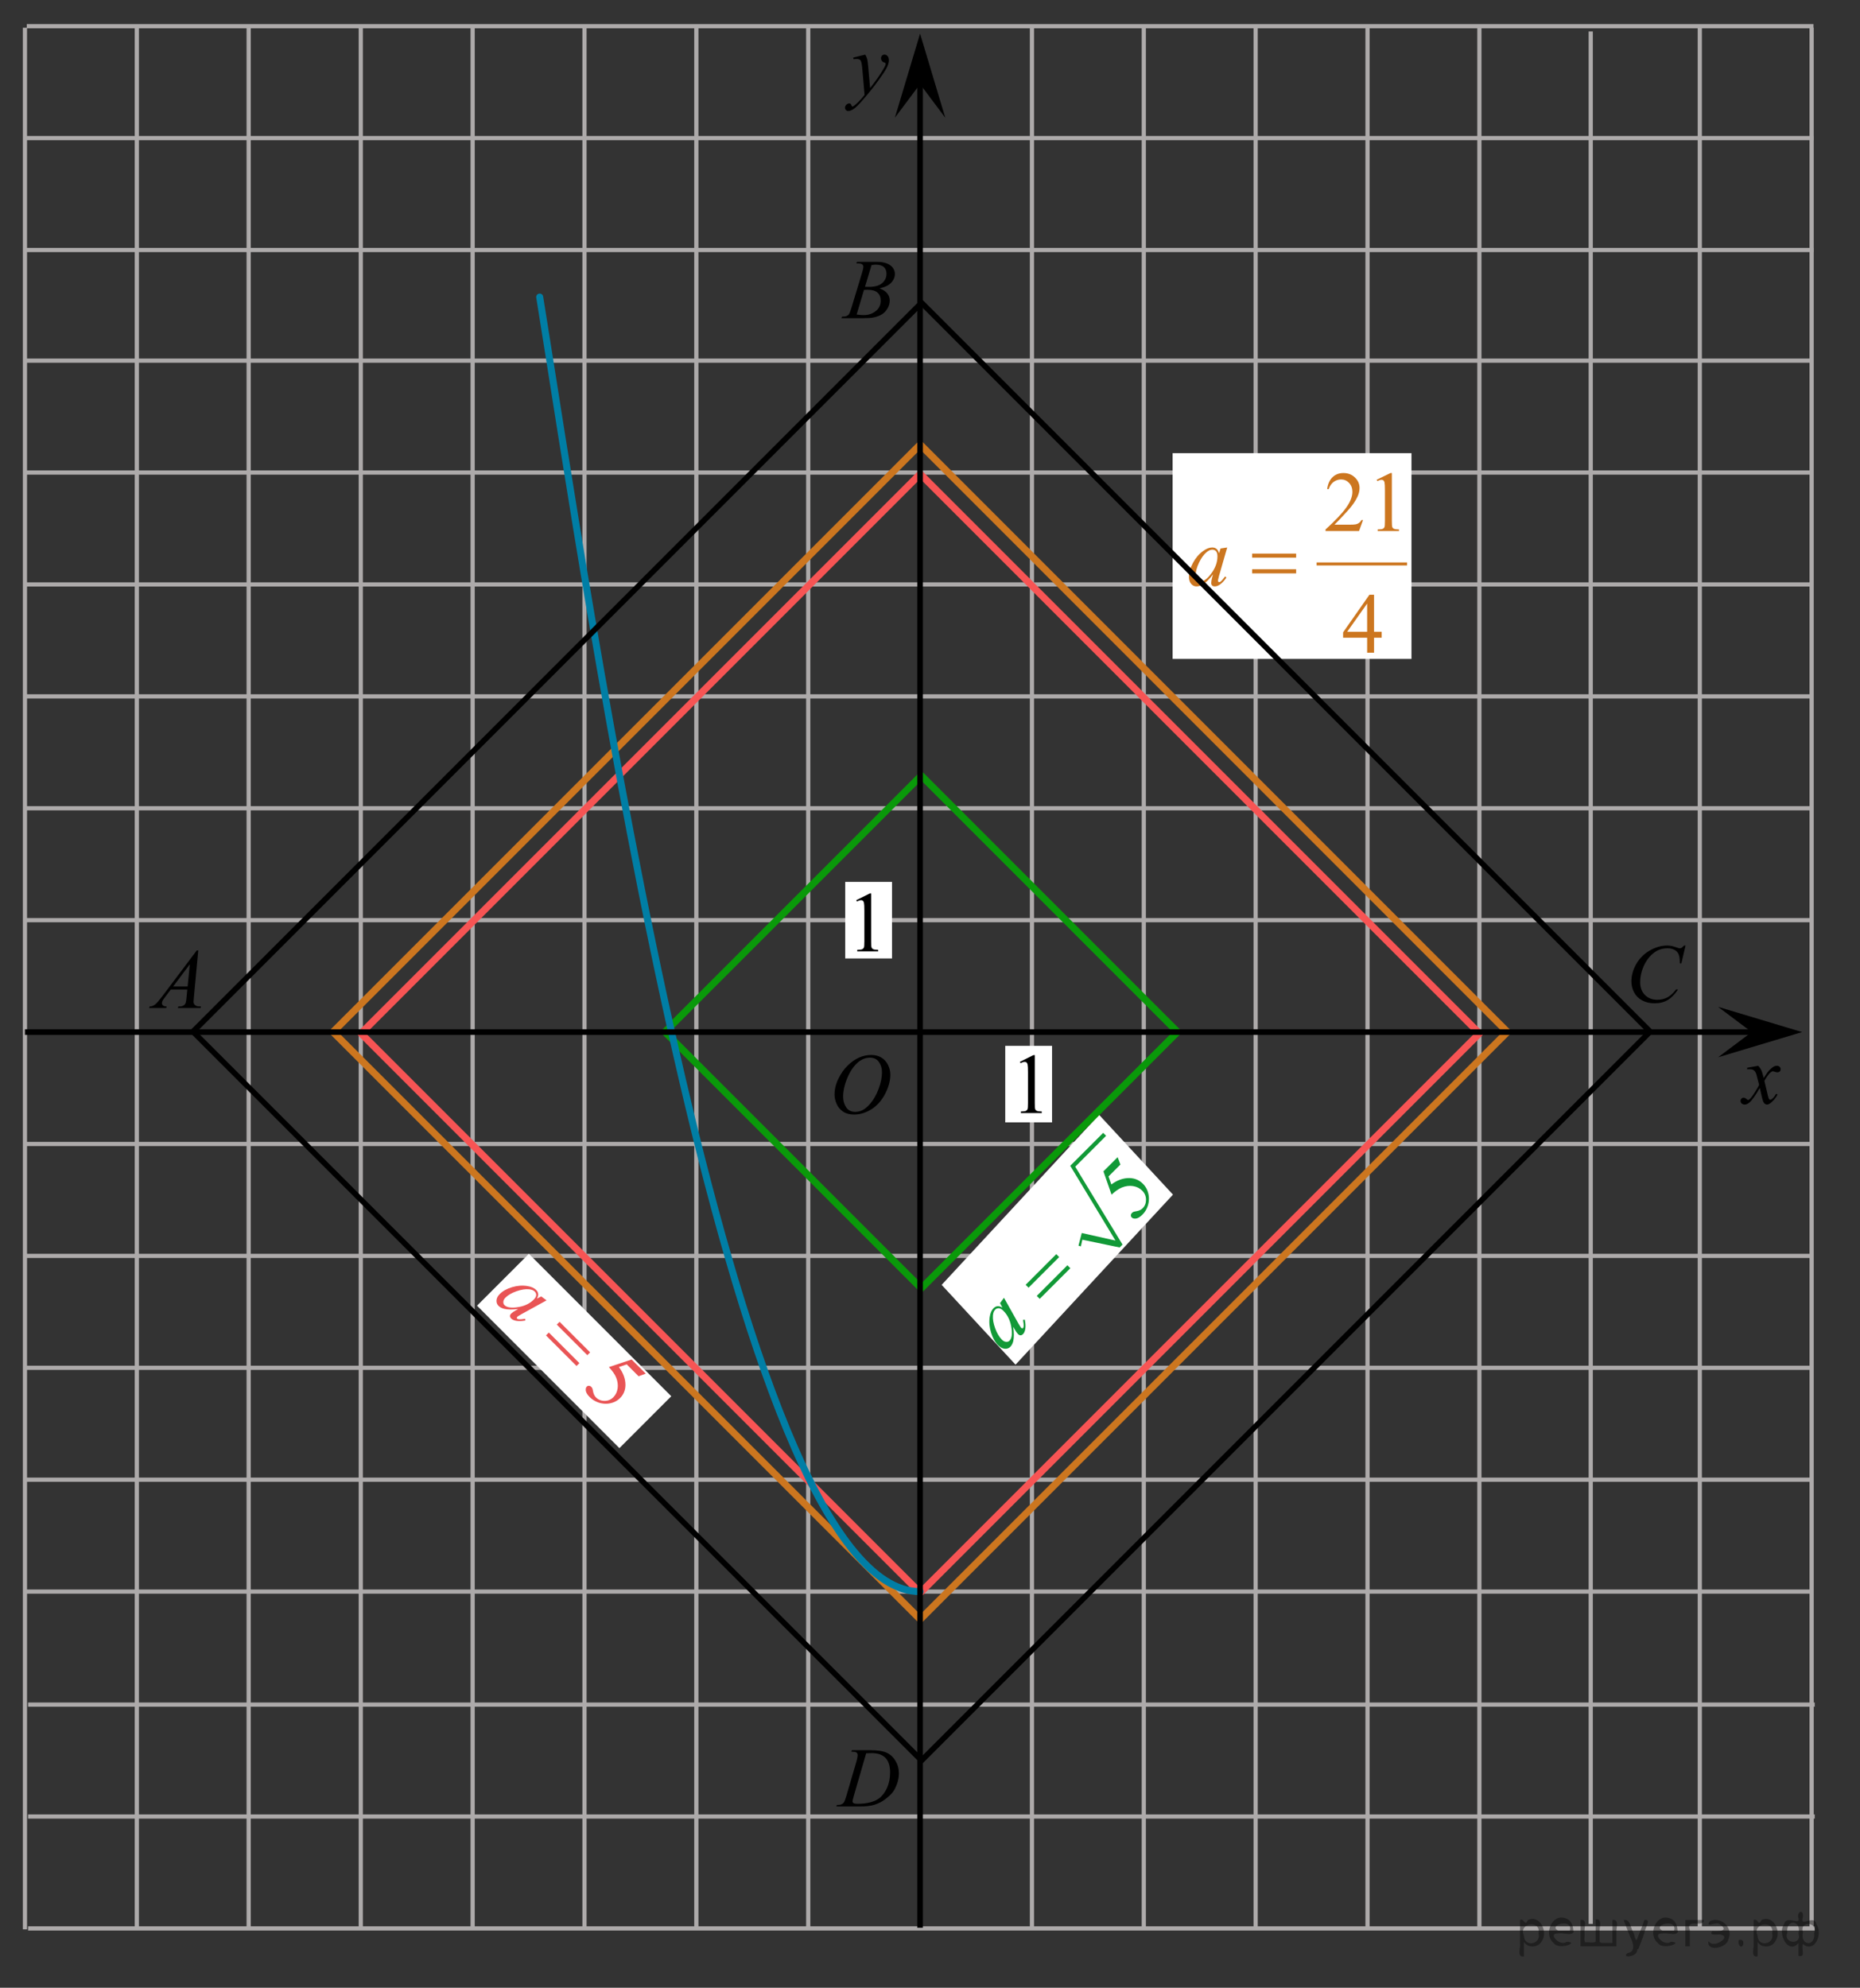 <?xml version="1.0" encoding="utf-8"?>
<!-- Generator: Adobe Illustrator 16.0.0, SVG Export Plug-In . SVG Version: 6.00 Build 0)  -->
<!DOCTYPE svg PUBLIC "-//W3C//DTD SVG 1.1//EN" "http://www.w3.org/Graphics/SVG/1.1/DTD/svg11.dtd">
<svg version="1.1" id="Слой_1" xmlns="http://www.w3.org/2000/svg" xmlns:xlink="http://www.w3.org/1999/xlink" x="0px" y="0px"
	 width="332px" height="354.667px" viewBox="-64.021 -63.975 332 354.667" enable-background="new -64.021 -63.975 332 354.667"
	 xml:space="preserve">
<rect x="-64.021" y="-63.975" width="332" height="354.667" fill="#333333" stroke="none"/>
<line fill="none" stroke="#ADAAAA" stroke-width="0.75" stroke-miterlimit="10" x1="-59.567" y1="200.039" x2="259.346" y2="200.039"/>
<line fill="none" stroke="#ADAAAA" stroke-width="0.75" stroke-miterlimit="10" x1="-59.567" y1="220.008" x2="259.346" y2="220.008"/>
<line fill="none" stroke="#ADAAAA" stroke-width="0.75" stroke-miterlimit="10" x1="-59.567" y1="0.375" x2="259.346" y2="0.375"/>
<line fill="none" stroke="#ADAAAA" stroke-width="0.75" stroke-miterlimit="10" x1="-59.567" y1="20.339" x2="259.346" y2="20.339"/>
<line fill="none" stroke="#ADAAAA" stroke-width="0.75" stroke-miterlimit="10" x1="-59.567" y1="40.306" x2="259.346" y2="40.306"/>
<line fill="none" stroke="#ADAAAA" stroke-width="0.75" stroke-miterlimit="10" x1="-59.567" y1="60.274" x2="259.346" y2="60.274"/>
<line fill="none" stroke="#ADAAAA" stroke-width="0.75" stroke-miterlimit="10" x1="-59.567" y1="80.238" x2="259.346" y2="80.238"/>
<line fill="none" stroke="#ADAAAA" stroke-width="0.75" stroke-miterlimit="10" x1="-59.567" y1="100.207" x2="259.346" y2="100.207"/>
<line fill="none" stroke="#ADAAAA" stroke-width="0.75" stroke-miterlimit="10" x1="0.375" y1="120.173" x2="219.916" y2="120.173"/>
<line fill="none" stroke="#ADAAAA" stroke-width="0.75" stroke-miterlimit="10" x1="-59.567" y1="140.139" x2="259.346" y2="140.139"/>
<line fill="none" stroke="#ADAAAA" stroke-width="0.75" stroke-miterlimit="10" x1="-59.567" y1="160.108" x2="259.346" y2="160.108"/>
<line fill="none" stroke="#ADAAAA" stroke-width="0.75" stroke-miterlimit="10" x1="-59.567" y1="180.073" x2="259.346" y2="180.073"/>
<line fill="none" stroke="#ADAAAA" stroke-width="0.75" stroke-miterlimit="10" x1="0.375" y1="279.99" x2="0.375" y2="-59.302"/>
<line fill="none" stroke="#ADAAAA" stroke-width="0.75" stroke-miterlimit="10" x1="20.343" y1="279.99" x2="20.343" y2="-59.302"/>
<line fill="none" stroke="#ADAAAA" stroke-width="0.75" stroke-miterlimit="10" x1="40.306" y1="279.99" x2="40.306" y2="-59.302"/>
<line fill="none" stroke="#ADAAAA" stroke-width="0.75" stroke-miterlimit="10" x1="60.272" y1="279.99" x2="60.272" y2="-59.302"/>
<line fill="none" stroke="#ADAAAA" stroke-width="0.75" stroke-miterlimit="10" x1="80.242" y1="279.99" x2="80.242" y2="-59.302"/>
<line fill="none" stroke="#ADAAAA" stroke-width="0.75" stroke-miterlimit="10" x1="100.207" y1="220.008" x2="100.207" y2="0.375"/>
<line fill="none" stroke="#ADAAAA" stroke-width="0.75" stroke-miterlimit="10" x1="120.176" y1="279.99" x2="120.176" y2="-59.302"/>
<line fill="none" stroke="#ADAAAA" stroke-width="0.75" stroke-miterlimit="10" x1="140.14" y1="279.99" x2="140.14" y2="-59.302"/>
<line fill="none" stroke="#ADAAAA" stroke-width="0.75" stroke-miterlimit="10" x1="160.104" y1="279.99" x2="160.104" y2="-59.302"/>
<rect x="86.844" y="93.376" fill="#FFFFFF" width="8.356" height="13.659"/>
<line fill="none" stroke="#ADAAAA" stroke-width="0.75" stroke-miterlimit="10" x1="180.074" y1="279.99" x2="180.074" y2="-59.302"/>
<line fill="none" stroke="#ADAAAA" stroke-width="0.75" stroke-miterlimit="10" x1="200.041" y1="279.99" x2="200.041" y2="-59.302"/>
<line fill="none" stroke="#ADAAAA" stroke-width="0.75" stroke-miterlimit="10" x1="219.916" y1="279.295" x2="219.916" y2="-58.359"/>
<polygon points="248.646,120.173 242.646,115.673 257.653,120.173 242.646,124.673 "/>
<polygon points="100.207,-48.969 95.707,-42.963 100.207,-57.975 104.707,-42.963 "/>
<g>
	<g>
		<g>
			<g>
				<g>
					<g>
						<g>
							<g>
								<g>
									<g>
										<g>
											<g>
												<g>
													<g>
														<g>
															<g>
																<g>
																	<g>
																		<g>
																			<g>
																				<g>
																					<g>
																						<g>
																							<g>
																								<g>
																									<g>
																										<defs>
																											<rect id="SVGID_1_" x="81.969" y="120.699" width="16.511" height="18.146"/>
																										</defs>
																										<clipPath id="SVGID_2_">
																											<use xlink:href="#SVGID_1_"  overflow="visible"/>
																										</clipPath>
																										<g clip-path="url(#SVGID_2_)">
																											<g enable-background="new    ">
																												<path d="M91.494,124.257c0.665,0,1.253,0.146,1.766,0.44c0.512,0.292,0.914,0.725,1.205,1.297
																													c0.291,0.572,0.436,1.166,0.436,1.78c0,1.09-0.312,2.233-0.935,3.43
																													c-0.623,1.197-1.437,2.111-2.441,2.741c-1.005,0.63-2.044,0.944-3.119,0.944
																													c-0.772,0-1.419-0.174-1.939-0.521c-0.52-0.348-0.904-0.807-1.153-1.375
																													c-0.249-0.57-0.373-1.123-0.373-1.657c0-0.95,0.225-1.889,0.676-2.815s0.989-1.702,1.614-2.324
																													c0.625-0.622,1.293-1.101,2.002-1.436S90.696,124.257,91.494,124.257z M91.243,124.738
																													c-0.493,0-0.974,0.124-1.444,0.372c-0.471,0.247-0.938,0.651-1.4,1.214
																													c-0.463,0.562-0.879,1.299-1.249,2.208c-0.453,1.119-0.68,2.177-0.68,3.171
																													c0,0.71,0.18,1.338,0.54,1.886c0.359,0.547,0.911,0.821,1.655,0.821c0.448,0,0.888-0.113,1.319-0.338
																													c0.431-0.225,0.88-0.609,1.348-1.154c0.586-0.685,1.079-1.559,1.478-2.62
																													c0.399-1.063,0.599-2.054,0.599-2.973c0-0.68-0.18-1.281-0.54-1.804
																													C92.508,124.998,91.966,124.738,91.243,124.738z"/>
																											</g>
																										</g>
																									</g>
																								</g>
																							</g>
																						</g>
																					</g>
																				</g>
																			</g>
																		</g>
																	</g>
																</g>
															</g>
														</g>
													</g>
												</g>
											</g>
										</g>
									</g>
								</g>
							</g>
						</g>
					</g>
				</g>
			</g>
		</g>
	</g>
</g>
<g>
	<g>
		<g>
			<g>
				<g>
					<g>
						<g>
							<g>
								<g>
									<g>
										<g>
											<g>
												<g>
													<g>
														<g>
															<g>
																<g>
																	<g>
																		<g>
																			<g>
																				<g>
																					<g>
																						<g>
																							<g>
																								<g>
																									<defs>
																										<rect id="SVGID_3_" x="84.095" y="-57.215" width="13.743" height="16.697"/>
																									</defs>
																									<clipPath id="SVGID_4_">
																										<use xlink:href="#SVGID_3_"  overflow="visible"/>
																									</clipPath>
																									<g clip-path="url(#SVGID_4_)">
																										<g enable-background="new    ">
																											<path d="M90.423-54.231c0.167,0.289,0.283,0.56,0.347,0.811c0.064,0.252,0.128,0.746,0.192,1.483
																												l0.325,3.678c0.295-0.359,0.724-0.927,1.285-1.704c0.271-0.379,0.605-0.895,1.004-1.547
																												c0.241-0.399,0.389-0.678,0.443-0.838c0.03-0.079,0.044-0.161,0.044-0.246
																												c0-0.055-0.017-0.1-0.052-0.136c-0.035-0.035-0.125-0.076-0.27-0.122
																												c-0.145-0.049-0.266-0.136-0.361-0.262c-0.096-0.127-0.144-0.272-0.144-0.438
																												c0-0.204,0.059-0.368,0.177-0.493c0.118-0.124,0.266-0.187,0.443-0.187c0.216,0,0.401,0.091,0.554,0.272
																												c0.152,0.182,0.229,0.433,0.229,0.751c0,0.394-0.133,0.844-0.398,1.35s-0.778,1.281-1.536,2.328
																												c-0.758,1.046-1.676,2.187-2.753,3.423c-0.743,0.852-1.294,1.389-1.653,1.61
																												c-0.359,0.222-0.667,0.333-0.923,0.333c-0.152,0-0.287-0.059-0.402-0.176s-0.173-0.253-0.173-0.407
																												c0-0.194,0.08-0.371,0.24-0.531c0.16-0.159,0.333-0.239,0.521-0.239c0.099,0,0.18,0.022,0.244,0.067
																												c0.039,0.025,0.083,0.097,0.129,0.213c0.047,0.117,0.09,0.196,0.129,0.236
																												c0.024,0.024,0.054,0.037,0.088,0.037c0.03,0,0.082-0.025,0.155-0.075
																												c0.271-0.169,0.585-0.438,0.945-0.807c0.472-0.488,0.822-0.887,1.048-1.196l-0.414-4.738
																												c-0.069-0.782-0.172-1.258-0.31-1.428c-0.138-0.169-0.369-0.254-0.694-0.254
																												c-0.104,0-0.288,0.015-0.554,0.045l-0.066-0.276L90.423-54.231z"/>
																										</g>
																									</g>
																								</g>
																							</g>
																						</g>
																					</g>
																				</g>
																			</g>
																		</g>
																	</g>
																</g>
															</g>
														</g>
													</g>
												</g>
											</g>
										</g>
									</g>
								</g>
							</g>
						</g>
					</g>
				</g>
			</g>
		</g>
	</g>
</g>
<g>
	<g>
		<g>
			<g>
				<g>
					<g>
						<g>
							<g>
								<g>
									<g>
										<g>
											<g>
												<g>
													<g>
														<g>
															<g>
																<g>
																	<g>
																		<g>
																			<g>
																				<g>
																					<g>
																						<g>
																							<g>
																								<g>
																									<defs>
																										<rect id="SVGID_5_" x="243.972" y="123.222" width="12.354" height="13.868"/>
																									</defs>
																									<clipPath id="SVGID_6_">
																										<use xlink:href="#SVGID_5_"  overflow="visible"/>
																									</clipPath>
																									<g clip-path="url(#SVGID_6_)">
																										<g enable-background="new    ">
																											<path d="M249.815,126.19c0.24,0.258,0.423,0.517,0.546,0.774c0.089,0.179,0.233,0.648,0.435,1.408
																												l0.65-0.983c0.172-0.238,0.381-0.466,0.627-0.682s0.462-0.364,0.648-0.443
																												c0.119-0.05,0.249-0.074,0.392-0.074c0.212,0,0.38,0.057,0.505,0.171
																												c0.126,0.114,0.188,0.253,0.188,0.417c0,0.189-0.036,0.318-0.11,0.388
																												c-0.139,0.124-0.295,0.187-0.473,0.187c-0.104,0-0.214-0.022-0.332-0.067
																												c-0.23-0.079-0.386-0.119-0.465-0.119c-0.117,0-0.258,0.069-0.42,0.209
																												c-0.305,0.258-0.67,0.757-1.092,1.497l0.604,2.563c0.093,0.393,0.173,0.627,0.236,0.704
																												s0.128,0.115,0.191,0.115c0.104,0,0.224-0.058,0.362-0.172c0.27-0.228,0.501-0.526,0.693-0.894
																												l0.258,0.134c-0.311,0.586-0.703,1.073-1.181,1.46c-0.271,0.219-0.499,0.328-0.687,0.328
																												c-0.275,0-0.494-0.156-0.656-0.469c-0.104-0.194-0.316-1.028-0.642-2.503
																												c-0.767,1.346-1.382,2.212-1.844,2.6c-0.301,0.248-0.591,0.372-0.871,0.372
																												c-0.196,0-0.376-0.072-0.538-0.216c-0.119-0.109-0.178-0.256-0.178-0.439
																												c0-0.164,0.055-0.301,0.163-0.41c0.107-0.109,0.24-0.164,0.397-0.164c0.158,0,0.324,0.08,0.502,0.239
																												c0.128,0.114,0.227,0.171,0.295,0.171c0.06,0,0.136-0.04,0.229-0.119
																												c0.231-0.188,0.546-0.596,0.944-1.222s0.658-1.077,0.781-1.355c-0.305-1.207-0.47-1.845-0.494-1.915
																												c-0.113-0.322-0.26-0.551-0.443-0.685c-0.182-0.135-0.449-0.201-0.804-0.201
																												c-0.112,0-0.243,0.005-0.391,0.015v-0.269L249.815,126.19z"/>
																										</g>
																									</g>
																								</g>
																							</g>
																						</g>
																					</g>
																				</g>
																			</g>
																		</g>
																	</g>
																</g>
															</g>
														</g>
													</g>
												</g>
											</g>
										</g>
									</g>
								</g>
							</g>
						</g>
					</g>
				</g>
			</g>
		</g>
	</g>
</g>
<rect x="115.411" y="122.631" fill="#FFFFFF" width="8.355" height="13.659"/>
<g>
	<g>
		<g>
			<g>
				<g>
					<g>
						<g>
							<g>
								<g>
									<g>
										<g>
											<g>
												<g>
													<g>
														<defs>
															<rect id="SVGID_7_" x="115.411" y="120.699" width="9.529" height="16.699"/>
														</defs>
														<clipPath id="SVGID_8_">
															<use xlink:href="#SVGID_7_"  overflow="visible"/>
														</clipPath>
														<g clip-path="url(#SVGID_8_)">
															<g enable-background="new    ">
																<path d="M118.026,125.484l2.412-1.203h0.242v8.558c0,0.568,0.023,0.922,0.069,1.062s0.143,0.246,0.288,0.321
																	c0.146,0.074,0.444,0.117,0.893,0.127v0.276h-3.729v-0.276c0.468-0.01,0.771-0.051,0.907-0.123
																	s0.23-0.17,0.285-0.292c0.053-0.122,0.08-0.487,0.08-1.095v-5.471c0-0.737-0.024-1.211-0.073-1.42
																	c-0.034-0.16-0.097-0.277-0.187-0.352c-0.09-0.075-0.199-0.112-0.325-0.112c-0.181,0-0.432,0.077-0.753,0.231
																	L118.026,125.484z"/>
															</g>
														</g>
													</g>
												</g>
											</g>
										</g>
									</g>
								</g>
							</g>
						</g>
					</g>
				</g>
			</g>
		</g>
	</g>
</g>
<g>
	<g>
		<g>
			<g>
				<g>
					<g>
						<g>
							<g>
								<g>
									<g>
										<g>
											<g>
												<g>
													<g>
														<defs>
															<rect id="SVGID_9_" x="86.202" y="91.856" width="9.53" height="16.699"/>
														</defs>
														<clipPath id="SVGID_10_">
															<use xlink:href="#SVGID_9_"  overflow="visible"/>
														</clipPath>
														<g clip-path="url(#SVGID_10_)">
															<g enable-background="new    ">
																<path d="M88.817,96.64l2.413-1.203h0.241v8.558c0,0.568,0.023,0.922,0.07,1.062c0.046,0.14,0.143,0.246,0.289,0.321
																	c0.146,0.074,0.444,0.117,0.893,0.127v0.276h-3.73v-0.276c0.468-0.01,0.771-0.051,0.907-0.123
																	c0.137-0.072,0.231-0.17,0.285-0.292s0.081-0.487,0.081-1.095v-5.471c0-0.737-0.024-1.211-0.073-1.42
																	c-0.034-0.16-0.096-0.277-0.187-0.352c-0.09-0.075-0.199-0.112-0.325-0.112c-0.181,0-0.432,0.077-0.753,0.231
																	L88.817,96.64z"/>
															</g>
														</g>
													</g>
												</g>
											</g>
										</g>
									</g>
								</g>
							</g>
						</g>
					</g>
				</g>
			</g>
		</g>
	</g>
</g>
<polygon fill="#FFFFFF" points="104.06,165.277 132.161,134.937 145.347,149.175 117.248,179.515 "/>
<rect x="31.89" y="159.084" transform="matrix(-0.707 0.707 -0.707 -0.707 190.816 275.076)" fill="#FFFFFF" width="13.092" height="35.949"/>
<g>
	<g>
		<defs>
			
				<rect id="SVGID_11_" x="113.194" y="135.38" transform="matrix(0.707 0.707 -0.707 0.707 148.842 -41.998)" width="23.847" height="46.577"/>
		</defs>
		<clipPath id="SVGID_12_">
			<use xlink:href="#SVGID_11_"  overflow="visible"/>
		</clipPath>
		<g clip-path="url(#SVGID_12_)">
		</g>
	</g>
	<g>
		<defs>
			<polygon id="SVGID_13_" points="117.169,183.148 150.134,150.183 133.301,133.351 100.337,166.315 117.169,183.148 			"/>
		</defs>
		<clipPath id="SVGID_14_">
			<use xlink:href="#SVGID_13_"  overflow="visible"/>
		</clipPath>
		
			<line clip-path="url(#SVGID_14_)" fill="none" stroke="#119937" stroke-width="0" stroke-linecap="square" stroke-miterlimit="10" x1="128.664" y1="158.346" x2="129.104" y2="156.605"/>
		
			<line clip-path="url(#SVGID_14_)" fill="none" stroke="#119937" stroke-width="0" stroke-linecap="square" stroke-miterlimit="10" x1="129.104" y1="156.605" x2="136.073" y2="158.363"/>
		
			<line clip-path="url(#SVGID_14_)" fill="none" stroke="#119937" stroke-width="0" stroke-linecap="square" stroke-miterlimit="10" x1="136.073" y1="158.363" x2="127.443" y2="144.098"/>
		
			<line clip-path="url(#SVGID_14_)" fill="none" stroke="#119937" stroke-width="0" stroke-linecap="square" stroke-miterlimit="10" x1="127.443" y1="144.098" x2="133.14" y2="138.401"/>
		<polygon clip-path="url(#SVGID_14_)" fill-rule="evenodd" clip-rule="evenodd" fill="#119937" points="128.48,158.282 
			129.068,156.025 135.084,157.373 127.014,144.031 132.892,138.153 133.417,138.678 127.903,144.194 136.345,158.09 
			135.831,158.605 129.174,157.219 128.909,158.409 		"/>
		<g clip-path="url(#SVGID_14_)">
			<path fill="#119937" d="M135.47,142.496l0.498,1.311l-2.125,2.125l0.506,1.432c1.057-0.781,2.136-1.162,3.233-1.14
				c0.944,0.021,1.743,0.356,2.395,1.009c0.38,0.38,0.655,0.806,0.827,1.279s0.256,0.939,0.254,1.395
				c-0.002,0.456-0.075,0.895-0.218,1.313c-0.204,0.595-0.517,1.103-0.937,1.521c-0.424,0.423-0.805,0.657-1.145,0.704
				c-0.34,0.045-0.6-0.021-0.775-0.197c-0.1-0.1-0.147-0.228-0.145-0.383c0.004-0.156,0.066-0.295,0.188-0.417
				c0.091-0.091,0.183-0.155,0.278-0.194c0.097-0.04,0.285-0.082,0.564-0.128c0.445-0.077,0.802-0.248,1.069-0.516
				c0.405-0.405,0.604-0.921,0.599-1.54c-0.006-0.621-0.234-1.158-0.686-1.607c-0.436-0.437-0.98-0.705-1.631-0.809
				c-0.652-0.104-1.322-0.018-2.011,0.26c-0.538,0.219-1.146,0.642-1.823,1.27l-1.449-4.156L135.47,142.496z"/>
		</g>
		<g clip-path="url(#SVGID_14_)">
			<path fill="#119937" d="M115.183,167.582l2.591,4.62l0.369,0.599c0.035,0.056,0.069,0.102,0.101,0.133
				c0.057,0.057,0.124,0.089,0.201,0.098c0.06,0.003,0.11-0.016,0.152-0.057c0.045-0.046,0.075-0.133,0.092-0.263
				c0.032-0.238,0-0.632-0.097-1.18l0.304-0.05c0.129,0.609,0.164,1.137,0.104,1.582c-0.062,0.447-0.198,0.778-0.413,0.994
				c-0.15,0.148-0.3,0.223-0.451,0.221c-0.15-0.002-0.299-0.075-0.443-0.221c-0.174-0.174-0.365-0.439-0.572-0.801l-0.289-0.508
				c0.152,1.061,0.156,1.902,0.016,2.525c-0.1,0.448-0.282,0.805-0.546,1.068c-0.253,0.254-0.58,0.365-0.978,0.334
				c-0.399-0.03-0.785-0.232-1.162-0.609c-0.563-0.563-0.992-1.324-1.287-2.281c-0.293-0.957-0.374-1.879-0.239-2.765
				c0.102-0.697,0.329-1.224,0.683-1.577c0.213-0.211,0.445-0.331,0.699-0.359c0.254-0.025,0.549,0.055,0.885,0.244l-0.42-0.793
				L115.183,167.582z M113.604,169.713c-0.221,0.221-0.352,0.563-0.389,1.025c-0.053,0.656,0.079,1.418,0.395,2.285
				c0.316,0.869,0.715,1.541,1.193,2.02c0.241,0.242,0.49,0.373,0.748,0.396s0.463-0.044,0.615-0.196
				c0.379-0.378,0.506-1.074,0.378-2.09c-0.163-1.352-0.646-2.428-1.443-3.226c-0.302-0.302-0.577-0.462-0.825-0.481
				C114.026,169.425,113.804,169.514,113.604,169.713z"/>
		</g>
		<g clip-path="url(#SVGID_14_)">
			<path fill="#119937" d="M119.053,165.263l5.468-5.468l0.516,0.518l-5.467,5.467L119.053,165.263z M121.036,167.246l5.468-5.467
				l0.526,0.527l-5.467,5.467L121.036,167.246z"/>
		</g>
	</g>
</g>
<g>
	<g>
		<defs>
			
				<rect id="SVGID_15_" x="28.271" y="157.433" transform="matrix(-0.707 0.707 -0.707 -0.707 186.637 271.702)" width="17.553" height="34.144"/>
		</defs>
		<clipPath id="SVGID_16_">
			<use xlink:href="#SVGID_15_"  overflow="visible"/>
		</clipPath>
		<g clip-path="url(#SVGID_16_)">
		</g>
	</g>
	<g>
		<defs>
			<polygon id="SVGID_17_" points="19.228,168.785 43.402,192.959 55.843,180.518 31.669,156.344 19.228,168.785 			"/>
		</defs>
		<clipPath id="SVGID_18_">
			<use xlink:href="#SVGID_17_"  overflow="visible"/>
		</clipPath>
		<g clip-path="url(#SVGID_18_)">
			<path fill="#E95455" d="M51.244,181.115l-1.279,0.47l-2.119-2.119l-1.397,0.473c0.784,1.052,1.173,2.116,1.169,3.194
				c-0.006,0.926-0.324,1.705-0.955,2.336c-0.367,0.366-0.781,0.631-1.243,0.791c-0.463,0.162-0.918,0.238-1.366,0.229
				c-0.448-0.01-0.878-0.087-1.293-0.234c-0.586-0.209-1.089-0.523-1.508-0.943c-0.422-0.422-0.658-0.8-0.708-1.135
				c-0.05-0.334,0.01-0.587,0.182-0.759c0.096-0.096,0.22-0.14,0.374-0.135c0.153,0.007,0.291,0.069,0.412,0.19
				c0.09,0.091,0.155,0.184,0.195,0.277c0.04,0.096,0.085,0.281,0.135,0.557c0.082,0.438,0.255,0.79,0.522,1.057
				c0.405,0.405,0.913,0.609,1.522,0.611c0.609,0.004,1.132-0.212,1.567-0.646c0.421-0.422,0.678-0.952,0.77-1.59
				c0.091-0.639-0.005-1.299-0.287-1.979c-0.223-0.531-0.648-1.135-1.275-1.809l4.059-1.359L51.244,181.115z"/>
		</g>
		<g clip-path="url(#SVGID_18_)">
			<path fill="#E95455" d="M33.535,168.043l-4.499,2.473l-0.582,0.354c-0.055,0.033-0.098,0.066-0.129,0.098
				c-0.055,0.055-0.086,0.119-0.092,0.195c-0.003,0.059,0.016,0.109,0.058,0.15c0.045,0.045,0.131,0.076,0.259,0.094
				c0.234,0.036,0.62,0.01,1.157-0.076l0.054,0.3c-0.596,0.118-1.113,0.144-1.552,0.077c-0.44-0.065-0.767-0.207-0.981-0.422
				c-0.148-0.148-0.224-0.296-0.224-0.444c-0.001-0.147,0.068-0.293,0.208-0.433c0.168-0.168,0.428-0.352,0.778-0.55l0.495-0.276
				c-1.04,0.133-1.866,0.125-2.48-0.022c-0.441-0.105-0.793-0.29-1.057-0.554c-0.253-0.253-0.367-0.574-0.344-0.965
				c0.024-0.391,0.217-0.768,0.581-1.131c0.545-0.545,1.285-0.955,2.221-1.229c0.936-0.275,1.839-0.339,2.711-0.193
				c0.686,0.109,1.206,0.342,1.559,0.695c0.211,0.211,0.332,0.441,0.362,0.691c0.031,0.25-0.044,0.538-0.226,0.865l0.773-0.399
				L33.535,168.043z M31.418,166.461c-0.222-0.221-0.56-0.354-1.015-0.397c-0.644-0.062-1.391,0.056-2.238,0.353
				c-0.848,0.297-1.503,0.678-1.965,1.14c-0.233,0.233-0.358,0.476-0.376,0.729c-0.017,0.253,0.05,0.455,0.203,0.607
				c0.377,0.377,1.063,0.512,2.058,0.403c1.325-0.142,2.374-0.597,3.145-1.368c0.291-0.291,0.445-0.559,0.461-0.804
				S31.616,166.658,31.418,166.461z"/>
		</g>
		<g clip-path="url(#SVGID_18_)">
			<path fill="#E95455" d="M33.943,173.787l5.453,5.452l-0.509,0.509l-5.453-5.452L33.943,173.787z M35.86,171.869l5.453,5.453
				l-0.499,0.498l-5.453-5.452L35.86,171.869z"/>
		</g>
	</g>
</g>
<rect x="145.281" y="16.882" fill="#FFFFFF" width="42.639" height="36.708"/>
<g>
	<g>
		<defs>
			<rect id="SVGID_19_" x="144.854" y="15.615" width="44.588" height="40.406"/>
		</defs>
		<clipPath id="SVGID_20_">
			<use xlink:href="#SVGID_19_"  overflow="visible"/>
		</clipPath>
		<g clip-path="url(#SVGID_20_)">
		</g>
	</g>
	<g>
		<defs>
			<polygon id="SVGID_21_" points="145.281,55.785 189.828,55.785 189.828,15.421 145.281,15.421 145.281,55.785 			"/>
		</defs>
		<clipPath id="SVGID_22_">
			<use xlink:href="#SVGID_21_"  overflow="visible"/>
		</clipPath>
		
			<line clip-path="url(#SVGID_22_)" fill="none" stroke="#CC761F" stroke-width="0.536" stroke-linecap="square" stroke-miterlimit="10" x1="171.252" y1="36.647" x2="186.869" y2="36.647"/>
		<g clip-path="url(#SVGID_22_)">
			<path fill="#CC761F" d="M179.272,28.821l-0.711,1.951h-5.98v-0.276c1.76-1.604,2.998-2.916,3.715-3.933
				c0.719-1.017,1.078-1.946,1.078-2.788c0-0.644-0.197-1.172-0.592-1.585c-0.393-0.414-0.865-0.621-1.412-0.621
				c-0.5,0-0.947,0.146-1.344,0.438c-0.395,0.292-0.688,0.719-0.877,1.282h-0.277c0.125-0.922,0.445-1.63,0.961-2.123
				s1.16-0.74,1.934-0.74c0.822,0,1.508,0.265,2.059,0.793s0.826,1.151,0.826,1.868c0,0.514-0.119,1.027-0.359,1.54
				c-0.367,0.808-0.967,1.663-1.793,2.564c-1.242,1.356-2.018,2.174-2.326,2.452h2.646c0.539,0,0.916-0.02,1.133-0.06
				s0.412-0.121,0.588-0.243c0.174-0.122,0.326-0.295,0.455-0.52H179.272z"/>
			<path fill="#CC761F" d="M181.702,21.629l2.467-1.204h0.248v8.561c0,0.567,0.023,0.922,0.07,1.062s0.146,0.246,0.295,0.321
				c0.15,0.074,0.453,0.117,0.912,0.127v0.276h-3.813v-0.276c0.479-0.01,0.787-0.051,0.928-0.123
				c0.139-0.072,0.236-0.17,0.291-0.292s0.082-0.487,0.082-1.095v-5.473c0-0.737-0.025-1.211-0.074-1.421
				c-0.035-0.159-0.1-0.276-0.191-0.352c-0.092-0.074-0.203-0.111-0.332-0.111c-0.186,0-0.441,0.077-0.771,0.231L181.702,21.629z"/>
		</g>
		<g clip-path="url(#SVGID_22_)">
			<path fill="#CC761F" d="M182.601,48.747v1.062h-1.361v2.676h-1.232v-2.676h-4.293v-0.957l4.703-6.714h0.822v6.609H182.601z
				 M180.007,48.747v-5.032l-3.561,5.032H180.007z"/>
		</g>
		<g clip-path="url(#SVGID_22_)">
			<path fill="#CC761F" d="M155.028,33.709l-1.459,5.068l-0.164,0.681c-0.016,0.064-0.022,0.12-0.022,0.165
				c0,0.079,0.024,0.149,0.075,0.209c0.039,0.045,0.09,0.067,0.148,0.067c0.065,0,0.15-0.04,0.255-0.12
				c0.194-0.145,0.454-0.443,0.777-0.896l0.255,0.179c-0.344,0.519-0.698,0.914-1.063,1.186c-0.363,0.271-0.7,0.407-1.01,0.407
				c-0.214,0-0.375-0.054-0.481-0.161c-0.107-0.106-0.161-0.263-0.161-0.467c0-0.244,0.055-0.565,0.164-0.965l0.158-0.561
				c-0.654,0.853-1.254,1.448-1.803,1.787c-0.394,0.244-0.779,0.366-1.158,0.366c-0.364,0-0.678-0.15-0.942-0.452
				s-0.396-0.717-0.396-1.245c0-0.792,0.237-1.628,0.714-2.508s1.08-1.584,1.813-2.112c0.573-0.419,1.114-0.628,1.622-0.628
				c0.305,0,0.557,0.08,0.76,0.239c0.201,0.159,0.354,0.424,0.459,0.793l0.27-0.853L155.028,33.709z M152.366,34.098
				c-0.319,0-0.658,0.149-1.018,0.448c-0.508,0.424-0.961,1.052-1.357,1.885c-0.396,0.832-0.594,1.585-0.594,2.258
				c0,0.339,0.085,0.606,0.254,0.804c0.17,0.196,0.364,0.295,0.584,0.295c0.543,0,1.133-0.401,1.771-1.204
				c0.853-1.066,1.279-2.16,1.279-3.281c0-0.424-0.083-0.73-0.248-0.92C152.874,34.193,152.649,34.098,152.366,34.098z"/>
		</g>
		<g clip-path="url(#SVGID_22_)">
			<path fill="#CC761F" d="M159.483,34.801h7.851v0.725h-7.851V34.801z M159.483,37.589h7.851v0.74h-7.851V37.589z"/>
		</g>
	</g>
</g>
<g>
	<g>
		<defs>
			<rect id="SVGID_23_" x="-40.928" y="101.733" width="15.58" height="16.56"/>
		</defs>
		<clipPath id="SVGID_24_">
			<use xlink:href="#SVGID_23_"  overflow="visible"/>
		</clipPath>
		<g clip-path="url(#SVGID_24_)">
		</g>
	</g>
	<g>
		<defs>
			<polygon id="SVGID_25_" points="-40.431,118.652 -24.893,118.652 -24.893,102.091 -40.431,102.091 -40.431,118.652 			"/>
		</defs>
		<clipPath id="SVGID_26_">
			<use xlink:href="#SVGID_25_"  overflow="visible"/>
		</clipPath>
		<g clip-path="url(#SVGID_26_)">
			<path d="M-28.632,105.603l-0.781,8.36c-0.041,0.391-0.061,0.647-0.061,0.771c0,0.197,0.037,0.348,0.113,0.452
				c0.097,0.143,0.227,0.249,0.391,0.318c0.165,0.069,0.441,0.104,0.831,0.104l-0.083,0.274h-4.052l0.083-0.274h0.175
				c0.328,0,0.597-0.069,0.804-0.207c0.147-0.094,0.261-0.25,0.342-0.468c0.056-0.152,0.108-0.514,0.159-1.082l0.121-1.274h-2.943
				l-1.047,1.386c-0.238,0.312-0.388,0.535-0.448,0.671s-0.091,0.264-0.091,0.382c0,0.158,0.065,0.294,0.197,0.407
				c0.132,0.114,0.349,0.176,0.652,0.186l-0.083,0.274h-3.043l0.083-0.274c0.375-0.015,0.705-0.137,0.99-0.367
				c0.286-0.229,0.712-0.72,1.279-1.471l6.146-8.168H-28.632z M-30.134,108.071l-2.982,3.966h2.588L-30.134,108.071z"/>
		</g>
	</g>
</g>
<g>
	<g>
		<defs>
			<rect id="SVGID_27_" x="83.004" y="-21.351" width="15.58" height="16.56"/>
		</defs>
		<clipPath id="SVGID_28_">
			<use xlink:href="#SVGID_27_"  overflow="visible"/>
		</clipPath>
		<g clip-path="url(#SVGID_28_)">
		</g>
	</g>
	<g>
		<defs>
			<polygon id="SVGID_29_" points="83.5,-4.433 99.039,-4.433 99.039,-20.993 83.5,-20.993 83.5,-4.433 			"/>
		</defs>
		<clipPath id="SVGID_30_">
			<use xlink:href="#SVGID_29_"  overflow="visible"/>
		</clipPath>
		<g clip-path="url(#SVGID_30_)">
			<path d="M88.839-16.978l0.106-0.274h3.673c0.616,0,1.167,0.094,1.649,0.281c0.483,0.188,0.845,0.45,1.086,0.786
				c0.24,0.336,0.36,0.691,0.36,1.067c0,0.578-0.214,1.101-0.642,1.567s-1.124,0.812-2.09,1.034
				c0.622,0.228,1.079,0.528,1.373,0.904c0.293,0.376,0.439,0.788,0.439,1.237c0,0.5-0.131,0.977-0.395,1.431
				c-0.263,0.455-0.601,0.809-1.013,1.061s-0.909,0.438-1.491,0.556c-0.414,0.084-1.062,0.126-1.942,0.126h-3.771l0.099-0.274
				c0.395-0.01,0.662-0.047,0.804-0.111c0.203-0.084,0.347-0.195,0.433-0.333c0.122-0.188,0.283-0.618,0.486-1.29l1.844-6.085
				c0.156-0.514,0.234-0.875,0.234-1.082c0-0.184-0.069-0.328-0.208-0.434c-0.14-0.106-0.403-0.16-0.793-0.16
				C88.996-16.971,88.915-16.973,88.839-16.978z M88.885-7.854c0.546,0.069,0.974,0.104,1.282,0.104
				c0.789,0,1.488-0.231,2.098-0.696s0.915-1.095,0.915-1.891c0-0.607-0.188-1.082-0.565-1.423s-0.985-0.512-1.825-0.512
				c-0.162,0-0.359,0.008-0.592,0.022L88.885-7.854z M90.379-12.805c0.329,0.01,0.567,0.015,0.714,0.015
				c1.052,0,1.835-0.224,2.349-0.671c0.513-0.447,0.77-1.007,0.77-1.679c0-0.509-0.156-0.905-0.471-1.189
				c-0.313-0.284-0.814-0.427-1.502-0.427c-0.182,0-0.415,0.03-0.698,0.09L90.379-12.805z"/>
		</g>
	</g>
</g>
<g>
	<g>
		<defs>
			<rect id="SVGID_31_" x="224.058" y="101.545" width="16.574" height="17.555"/>
		</defs>
		<clipPath id="SVGID_32_">
			<use xlink:href="#SVGID_31_"  overflow="visible"/>
		</clipPath>
		<g clip-path="url(#SVGID_32_)">
		</g>
	</g>
	<g>
		<defs>
			<polygon id="SVGID_33_" points="224.071,118.879 240.646,118.879 240.646,101.283 224.071,101.283 224.071,118.879 			"/>
		</defs>
		<clipPath id="SVGID_34_">
			<use xlink:href="#SVGID_33_"  overflow="visible"/>
		</clipPath>
		<g clip-path="url(#SVGID_34_)">
			<path d="M236.84,104.734l-0.749,3.191h-0.267l-0.03-0.8c-0.024-0.291-0.081-0.55-0.171-0.777c-0.089-0.229-0.222-0.426-0.4-0.593
				c-0.178-0.167-0.403-0.298-0.675-0.393c-0.272-0.095-0.574-0.142-0.905-0.142c-0.886,0-1.659,0.237-2.322,0.712
				c-0.846,0.606-1.509,1.462-1.988,2.566c-0.396,0.911-0.594,1.835-0.594,2.77c0,0.955,0.285,1.717,0.854,2.286
				c0.568,0.57,1.309,0.854,2.219,0.854c0.687,0,1.299-0.15,1.836-0.45c0.536-0.301,1.035-0.764,1.495-1.389h0.349
				c-0.544,0.848-1.147,1.472-1.811,1.872c-0.663,0.399-1.457,0.6-2.382,0.6c-0.82,0-1.548-0.169-2.181-0.506
				c-0.634-0.336-1.115-0.811-1.447-1.421c-0.331-0.61-0.497-1.268-0.497-1.97c0-1.076,0.295-2.123,0.883-3.141
				c0.589-1.018,1.396-1.817,2.423-2.399c1.026-0.581,2.062-0.872,3.104-0.872c0.49,0,1.039,0.114,1.647,0.342
				c0.267,0.097,0.46,0.146,0.578,0.146c0.119,0,0.223-0.024,0.312-0.073c0.09-0.048,0.238-0.187,0.445-0.414H236.84z"/>
		</g>
	</g>
</g>
<g>
	<g>
		<defs>
			<rect id="SVGID_35_" x="82.727" y="244.192" width="16.576" height="16.56"/>
		</defs>
		<clipPath id="SVGID_36_">
			<use xlink:href="#SVGID_35_"  overflow="visible"/>
		</clipPath>
		<g clip-path="url(#SVGID_36_)">
		</g>
	</g>
	<g>
		<defs>
			<polygon id="SVGID_37_" points="82.74,261.11 99.316,261.11 99.316,244.55 82.74,244.55 82.74,261.11 			"/>
		</defs>
		<clipPath id="SVGID_38_">
			<use xlink:href="#SVGID_37_"  overflow="visible"/>
		</clipPath>
		<g clip-path="url(#SVGID_38_)">
			<path d="M87.949,248.575l0.089-0.274h3.213c1.36,0,2.367,0.155,3.023,0.467c0.655,0.312,1.178,0.802,1.568,1.472
				c0.391,0.669,0.587,1.387,0.587,2.153c0,0.657-0.113,1.296-0.338,1.916c-0.226,0.62-0.479,1.116-0.765,1.489
				c-0.284,0.373-0.721,0.785-1.309,1.234c-0.589,0.449-1.228,0.782-1.915,0.997s-1.545,0.322-2.574,0.322h-4.258l0.096-0.274
				c0.391-0.01,0.653-0.044,0.787-0.104c0.197-0.084,0.344-0.197,0.438-0.341c0.144-0.208,0.304-0.625,0.482-1.253l1.78-6.078
				c0.139-0.479,0.208-0.854,0.208-1.126c0-0.193-0.064-0.342-0.193-0.445s-0.381-0.155-0.757-0.155H87.949z M90.583,248.857
				l-2.181,7.523c-0.164,0.563-0.245,0.912-0.245,1.045c0,0.079,0.025,0.156,0.078,0.23c0.052,0.073,0.122,0.123,0.211,0.147
				c0.129,0.045,0.336,0.067,0.623,0.067c0.776,0,1.498-0.081,2.163-0.241s1.21-0.399,1.636-0.715
				c0.604-0.46,1.086-1.093,1.446-1.897c0.361-0.806,0.542-1.723,0.542-2.75c0-1.161-0.277-2.025-0.831-2.591
				s-1.362-0.849-2.426-0.849C91.337,248.827,90.999,248.837,90.583,248.857z"/>
		</g>
	</g>
</g>
<line fill="none" stroke="#ADAAAA" stroke-width="0.75" stroke-miterlimit="10" x1="-59.567" y1="280.269" x2="-59.567" y2="-59.025"/>
<line fill="none" stroke="#ADAAAA" stroke-width="0.75" stroke-miterlimit="10" x1="-39.599" y1="280.269" x2="-39.599" y2="-59.025"/>
<line fill="none" stroke="#ADAAAA" stroke-width="0.75" stroke-miterlimit="10" x1="-19.636" y1="280.269" x2="-19.636" y2="-59.025"/>
<line fill="none" stroke="#ADAAAA" stroke-width="0.75" stroke-miterlimit="10" x1="239.383" y1="280.269" x2="239.383" y2="-59.024"/>
<line fill="none" stroke="#ADAAAA" stroke-width="0.75" stroke-miterlimit="10" x1="259.346" y1="280.269" x2="259.346" y2="-59.024"/>
<line fill="none" stroke="#ADAAAA" stroke-width="0.75" stroke-miterlimit="10" x1="-59.009" y1="260.138" x2="259.903" y2="260.138"/>
<line fill="none" stroke="#ADAAAA" stroke-width="0.75" stroke-miterlimit="10" x1="-59.009" y1="280.107" x2="259.903" y2="280.107"/>
<line fill="none" stroke="#ADAAAA" stroke-width="0.75" stroke-miterlimit="10" x1="-59.009" y1="240.172" x2="259.903" y2="240.172"/>
<line fill="none" stroke="#ADAAAA" stroke-width="0.75" stroke-miterlimit="10" x1="-59.238" y1="-19.37" x2="259.675" y2="-19.37"/>
<line fill="none" stroke="#ADAAAA" stroke-width="0.75" stroke-miterlimit="10" x1="-59.238" y1="-59.302" x2="259.675" y2="-59.302"/>
<line fill="none" stroke="#ADAAAA" stroke-width="0.75" stroke-miterlimit="10" x1="-59.238" y1="-39.336" x2="259.675" y2="-39.336"/>
<rect x="29.615" y="49.812" transform="matrix(-0.707 0.707 -0.707 -0.707 256.205 134.686)" fill="none" stroke="#F75454" stroke-width="1.25" stroke-linecap="round" stroke-linejoin="round" stroke-miterlimit="10" width="141.186" height="141.185"/>
<rect x="68.04" y="87.798" transform="matrix(-0.707 0.707 -0.707 -0.707 256.341 134.121)" fill="none" stroke="#0A990A" stroke-width="1.25" stroke-linecap="round" stroke-linejoin="round" stroke-miterlimit="10" width="64.705" height="64.704"/>
<rect x="26.084" y="46.027" transform="matrix(-0.707 0.707 -0.707 -0.707 256.022 134.252)" fill="none" stroke="#CC761F" stroke-width="1.25" stroke-linecap="round" stroke-linejoin="round" stroke-miterlimit="10" width="148.245" height="148.245"/>
<path fill="none" stroke="#007EA5" stroke-width="1.25" stroke-linecap="round" stroke-linejoin="round" stroke-miterlimit="10" d="
	M100.207,220.008c-33.947,0-59.562-179.65-67.895-230.983"/>
<rect x="8.477" y="28.12" transform="matrix(-0.707 0.707 -0.707 -0.707 256.39 133.98)" fill="none" stroke="#000000" stroke-linecap="round" stroke-linejoin="round" stroke-miterlimit="10" width="183.94" height="183.939"/>
<line fill="none" stroke="#000000" stroke-miterlimit="10" x1="100.207" y1="-48.969" x2="100.207" y2="279.99"/>
<line fill="none" stroke="#000000" stroke-miterlimit="10" x1="-59.567" y1="120.173" x2="252.646" y2="120.173"/>
<g style="stroke:none;fill:#000;fill-opacity:0.4" > <path d="m 208.0,282.6 c 0,0.8 0,1.6 0,2.5 -1.3,0.2 -0.6,-1.5 -0.7,-2.3 0,-1.4 0,-2.8 0,-4.2 0.8,-0.4 0.8,1.3 1.4,0.0 2.2,-1.0 3.7,2.2 2.4,3.9 -0.6,1.0 -2.4,1.2 -3.1,0.0 z m 2.6,-1.6 c 0.5,-2.5 -3.7,-1.9 -2.6,0.4 0.0,2.1 3.1,1.6 2.6,-0.4 z" /> <path d="m 216.9,280.7 c -0.4,0.8 -1.9,0.1 -2.8,0.3 -2.0,-0.1 0.3,2.4 1.5,1.5 2.5,0.0 -1.4,1.6 -2.3,0.2 -1.9,-1.5 -0.3,-5.3 2.1,-4.4 0.9,0.2 1.4,1.2 1.4,2.2 z m -0.7,-0.2 c 0.6,-2.3 -4.0,-1.0 -2.1,0.0 0.7,0 1.4,-0.0 2.1,-0.0 z" /> <path d="m 221.8,282.7 c 0.6,0 1.3,0 2.0,0 0,-1.3 0,-2.7 0,-4.1 1.3,-0.2 0.6,1.5 0.7,2.3 0,0.8 0,1.6 0,2.4 -2.1,0 -4.2,0 -6.4,0 0,-1.5 0,-3.1 0,-4.7 1.3,-0.2 0.6,1.5 0.7,2.3 0.1,0.5 -0.2,1.6 0.2,1.7 0.5,-0.1 1.6,0.2 1.8,-0.2 0,-1.3 0,-2.6 0,-3.9 1.3,-0.2 0.6,1.5 0.7,2.3 0,0.5 0,1.1 0,1.7 z" /> <path d="m 228.2,283.8 c 0.3,1.4 -3.0,1.7 -1.7,0.7 1.5,-0.2 1.0,-1.9 0.5,-2.8 -0.4,-1.0 -0.8,-2.0 -1.2,-3.1 1.2,-0.2 1.2,1.4 1.7,2.2 0.2,0.2 0.4,1.9 0.7,1.2 0.4,-1.1 0.9,-2.2 1.3,-3.4 1.4,-0.2 0.0,1.5 -0.0,2.3 -0.3,0.9 -0.7,1.9 -1.1,2.9 z" /> <path d="m 235.5,280.7 c -0.4,0.8 -1.9,0.1 -2.8,0.3 -2.0,-0.1 0.3,2.4 1.5,1.5 2.5,0.0 -1.4,1.6 -2.3,0.2 -1.9,-1.5 -0.3,-5.3 2.1,-4.4 0.9,0.2 1.4,1.2 1.4,2.2 z m -0.7,-0.2 c 0.6,-2.3 -4.0,-1.0 -2.1,0.0 0.7,0 1.4,-0.0 2.1,-0.0 z" /> <path d="m 236.8,283.3 c 0,-1.5 0,-3.1 0,-4.7 1.1,0 2.2,0 3.3,0 0.0,1.5 -3.3,-0.4 -2.5,1.8 0,0.9 0,1.9 0,2.9 -0.2,0 -0.5,0 -0.7,0 z" /> <path d="m 241.0,282.4 c 0.7,1.4 4.2,-0.8 2.1,-1.2 -0.5,-0.1 -2.2,0.3 -1.5,-0.6 1.0,0.1 3.1,0.0 1.4,-1.2 -0.6,-0.7 -2.8,0.8 -1.8,-0.6 2.0,-0.9 4.2,1.2 3.3,3.2 -0.2,1.5 -3.5,2.3 -3.6,0.7 l 0,-0.1 0,-0.0 0,0 z" /> <path d="m 246.3,282.2 c 1.6,-0.5 0.6,2.3 -0.0,0.6 -0.0,-0.2 0.0,-0.4 0.0,-0.6 z" /> <path d="m 249.7,282.6 c 0,0.8 0,1.6 0,2.5 -1.3,0.2 -0.6,-1.5 -0.7,-2.3 0,-1.4 0,-2.8 0,-4.2 0.8,-0.4 0.8,1.3 1.4,0.0 2.2,-1.0 3.7,2.2 2.4,3.9 -0.6,1.0 -2.4,1.2 -3.1,0.0 z m 2.6,-1.6 c 0.5,-2.5 -3.7,-1.9 -2.6,0.4 0.0,2.1 3.1,1.6 2.6,-0.4 z" /> <path d="m 255.0,280.9 c -0.8,1.9 2.7,2.3 2.0,0.1 0.6,-2.4 -2.3,-2.7 -2.0,-0.1 z m 2.0,4.2 c 0,-0.8 0,-1.6 0,-2.4 -1.8,2.2 -3.8,-1.7 -2.6,-3.3 0.4,-1.8 3.0,0.3 2.6,-1.1 -0.4,-1.1 0.9,-1.8 0.8,-0.3 -0.7,2.2 2.1,-0.6 2.4,1.4 1.2,1.6 -0.3,5.2 -2.4,3.5 -0.4,0.6 0.6,2.5 -0.8,2.1 z m 2.8,-4.2 c 0.8,-1.9 -2.7,-2.3 -2.0,-0.1 -0.6,2.4 2.3,2.7 2.0,0.1 z" /> </g></svg>

<!--File created and owned by https://sdamgia.ru. Copying is prohibited. All rights reserved.-->
